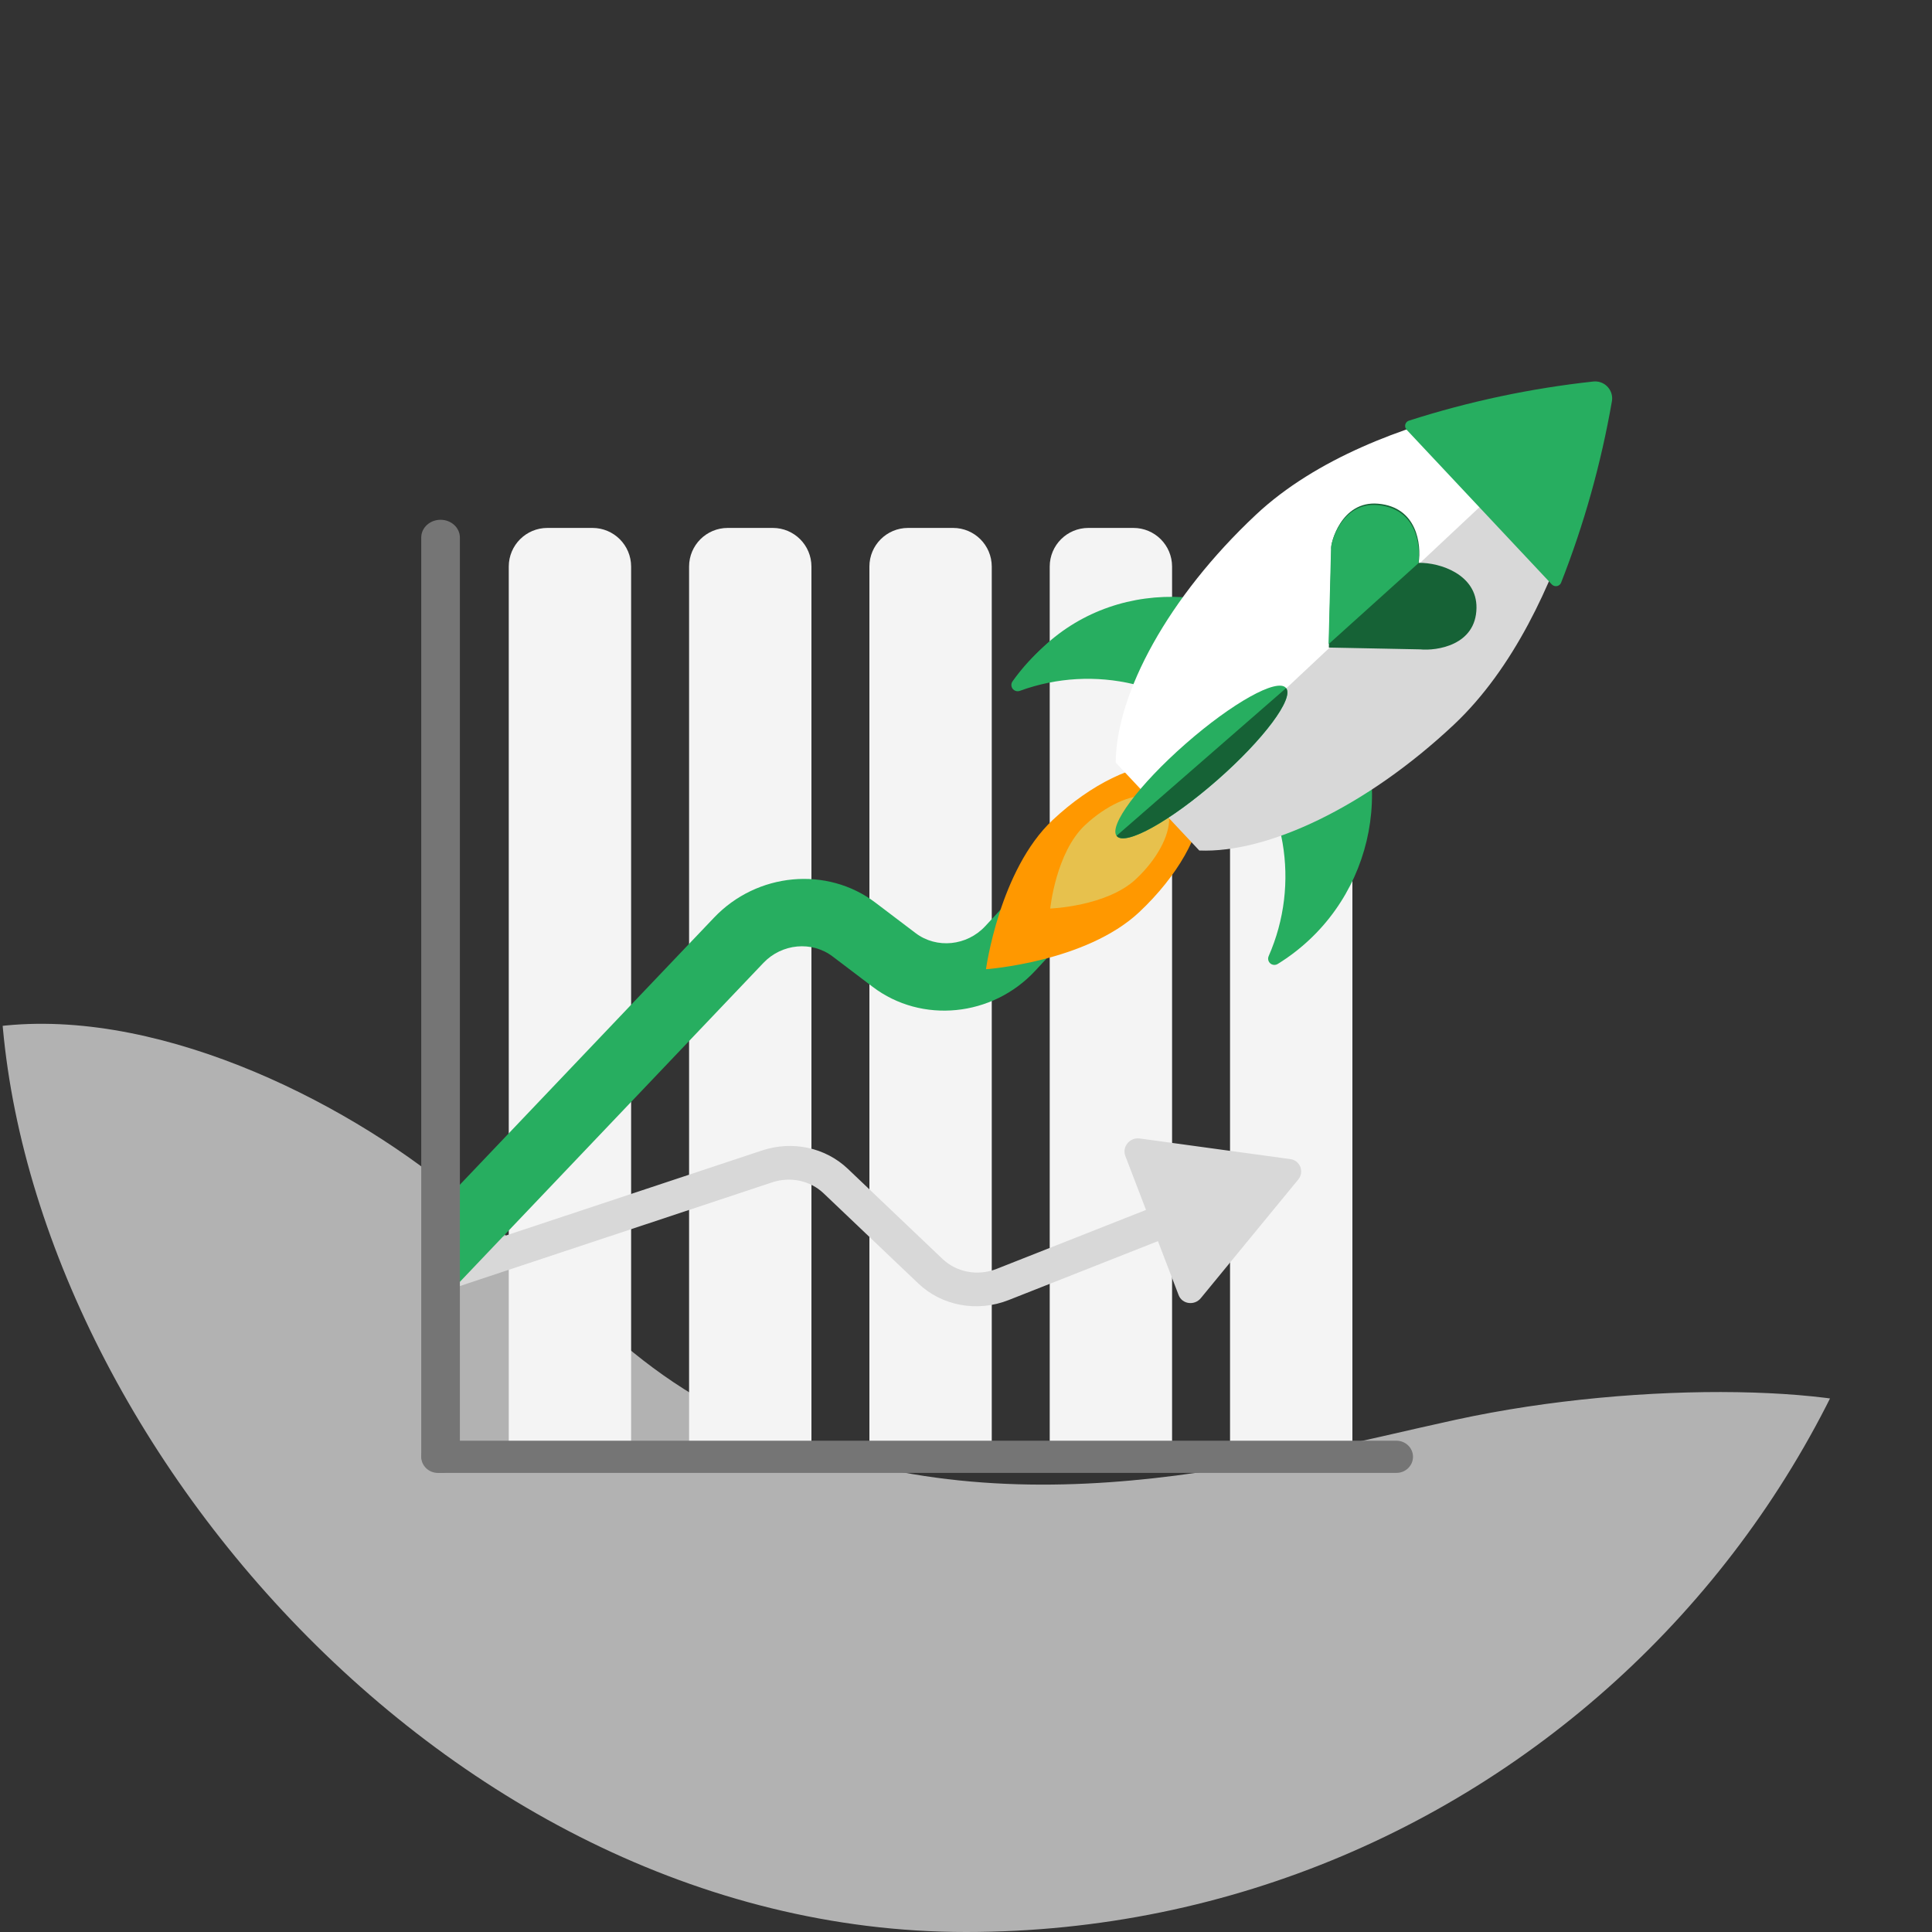 <svg width="300" height="300" viewBox="0 0 300 300" fill="none" xmlns="http://www.w3.org/2000/svg">
<rect x="0" y="0" width="300" height="300" fill="#333333" stroke="none"/>
<g clip-path="url(#clip0_873_65830)">
<path opacity="0.66" fill-rule="evenodd" clip-rule="evenodd" d="M-8.899 535.283L304.015 527.079L298.281 221.224C289.531 215.102 255.032 214.142 226.02 220.464C197.008 226.786 156.809 238.802 117.912 221.865C94.24 211.558 88.426 197.952 65.203 180.96C45.574 166.597 15.456 153.868 -8.307 161.033C-21.376 158.312 -6.95 161.981 -16.184 146.725L-8.899 535.283Z" fill="#F4F4F4"/>
<path d="M79 87.977C79 84.663 81.686 81.977 85 81.977H92C95.314 81.977 98 84.663 98 87.977V223.977H79V87.977Z" fill="#F4F4F4"/>
<path d="M107 87.977C107 84.663 109.686 81.977 113 81.977H120C123.314 81.977 126 84.663 126 87.977V223.977H107V87.977Z" fill="#F4F4F4"/>
<path d="M135 87.977C135 84.663 137.686 81.977 141 81.977H148C151.314 81.977 154 84.663 154 87.977V223.977H135V87.977Z" fill="#F4F4F4"/>
<path d="M163 87.977C163 84.663 165.686 81.977 169 81.977H176C179.314 81.977 182 84.663 182 87.977V223.977H163V87.977Z" fill="#F4F4F4"/>
<path d="M191 87.977C191 84.663 193.686 81.977 197 81.977H204C207.314 81.977 210 84.663 210 87.977V223.977H191V87.977Z" fill="#F4F4F4"/>
<path fill-rule="evenodd" clip-rule="evenodd" d="M174.74 179.492C174.198 178.077 175.435 176.572 176.966 176.781L200.364 179.986C201.895 180.195 202.572 181.963 201.582 183.168L186.462 201.576C185.472 202.781 183.559 202.519 183.017 201.104L179.806 192.721L156.615 201.875C151.742 203.799 146.259 202.786 142.579 199.283L127.896 185.305C125.804 183.314 122.73 182.655 119.906 183.593L69.213 200.424L67.645 195.473L118.338 178.643C123.045 177.08 128.169 178.178 131.654 181.496L146.337 195.474C148.545 197.576 151.835 198.184 154.759 197.03L177.951 187.875L174.74 179.492Z" fill="#D8D8D8"/>
<path fill-rule="evenodd" clip-rule="evenodd" d="M198.367 99.554C200.198 97.925 202.776 100.219 201.3 102.163L181.098 128.757L160.765 150.724C154.119 157.905 143.117 159.003 135.52 153.243L129.287 148.518C126.065 146.075 121.407 146.507 118.546 149.514L69.668 200.874L68.698 192.217L68.698 186.81L110.877 142.489C117.553 135.473 128.422 134.465 135.939 140.165L142.172 144.89C145.428 147.358 150.143 146.888 152.992 143.811L173.324 121.843L198.367 99.554Z" fill="#27AE60"/>
<path d="M65.41 83.468C65.41 81.945 66.753 80.711 68.41 80.711C70.067 80.711 71.41 81.945 71.41 83.468V225.954C71.41 227.477 70.067 228.711 68.41 228.711C66.753 228.711 65.41 227.477 65.41 225.954V83.468Z" fill="#757575"/>
<path d="M216.832 223.711C218.256 223.711 219.41 224.83 219.41 226.211C219.41 227.592 218.256 228.711 216.832 228.711L67.988 228.711C66.564 228.711 65.41 227.592 65.41 226.211C65.41 224.83 66.564 223.711 67.988 223.711L216.832 223.711Z" fill="#757575"/>
<path d="M186.595 124.79L180.897 118.715C176.221 118.524 169.466 121.696 163.464 127.325C155.188 135.09 153.103 150.502 153.103 150.502C153.103 150.502 168.625 149.399 176.893 141.641C182.889 136.012 186.489 129.468 186.595 124.79Z" fill="#FF9800"/>
<path d="M181.552 127.129L178.206 123.567C175.553 123.369 171.787 125.034 168.491 128.118C163.954 132.366 163.08 141.077 163.08 141.077C163.08 141.077 171.845 140.757 176.378 136.512C179.669 133.434 181.576 129.787 181.546 127.135" fill="#E7C14D"/>
<path d="M191.299 115.091C199.709 124.055 201.954 137.186 196.997 148.468C196.78 148.961 197.002 149.536 197.495 149.751C197.787 149.879 198.128 149.855 198.4 149.688C212.866 140.749 217.381 121.801 208.486 107.359C199.59 92.918 180.65 88.461 166.182 97.397C162.662 99.57 159.62 102.429 157.228 105.798C156.913 106.238 157.014 106.846 157.456 107.157C157.721 107.344 158.058 107.387 158.358 107.276C169.928 103.05 182.891 106.125 191.299 115.091Z" fill="#27AE60"/>
<path d="M205.2 102.93C193.336 90.314 174.019 89.185 162.054 100.405C160.603 101.765 159.303 103.271 158.167 104.909C157.868 105.338 157.984 105.944 158.431 106.265C158.699 106.458 159.034 106.511 159.328 106.41C170.68 102.536 183.617 105.956 192.204 115.1L205.2 102.93Z" fill="#27AE60"/>
<path d="M173.317 118.31L186.225 132.067C196.814 132.501 212.122 125.324 225.721 112.563C244.466 94.977 249.186 60.062 249.186 60.062C249.186 60.062 214.043 62.547 195.301 80.131C181.708 92.887 173.561 107.711 173.317 118.31Z" fill="#D8D8D8"/>
<path d="M249.419 60.297C249.419 60.297 213.791 62.33 195.016 79.93C181.4 92.698 173.34 107.642 173.241 118.406L179.886 125.485L249.419 60.297Z" fill="white"/>
<path d="M247.427 59.239C237.68 60.298 228.085 62.335 218.779 65.318C218.323 65.465 218.078 65.956 218.235 66.415C218.274 66.536 218.342 66.645 218.43 66.741L240.956 90.742C241.293 91.096 241.846 91.12 242.196 90.787C242.285 90.701 242.356 90.602 242.402 90.488C245.976 81.397 248.619 71.957 250.297 62.303C250.542 60.9 249.6 59.545 248.194 59.274C247.94 59.221 247.681 59.212 247.427 59.239Z" fill="#27AE60"/>
<ellipse cx="186.549" cy="118.325" rx="3.742" ry="17.463" transform="rotate(48.742 186.549 118.325)" fill="#27AE60"/>
<path d="M199.706 106.847C200.94 108.478 196.19 114.831 189.009 121.13C181.759 127.49 174.777 131.386 173.414 129.833C173.4 129.817 173.389 129.8 173.376 129.783L199.706 106.847Z" fill="#166236"/>
<path d="M214 78.215C220.07 78.752 220.719 84.56 220.285 87.398C223.637 87.33 229.337 89.234 229.268 94.398C229.19 100.219 223.076 101.089 220.517 100.833L206.343 100.551L206.739 85.066C206.569 84.498 208.21 77.703 214 78.215Z" fill="#166236"/>
<path d="M206.679 85.28C206.509 84.711 208.15 77.918 213.939 78.43C219.901 78.957 220.631 84.57 220.244 87.458L206.301 100.024L206.679 85.28Z" fill="#27AE60"/>
</g>
<defs>
<clipPath id="clip0_873_65830">
<rect width="300" height="300" rx="150" fill="white"/>
</clipPath>
</defs>
</svg>
